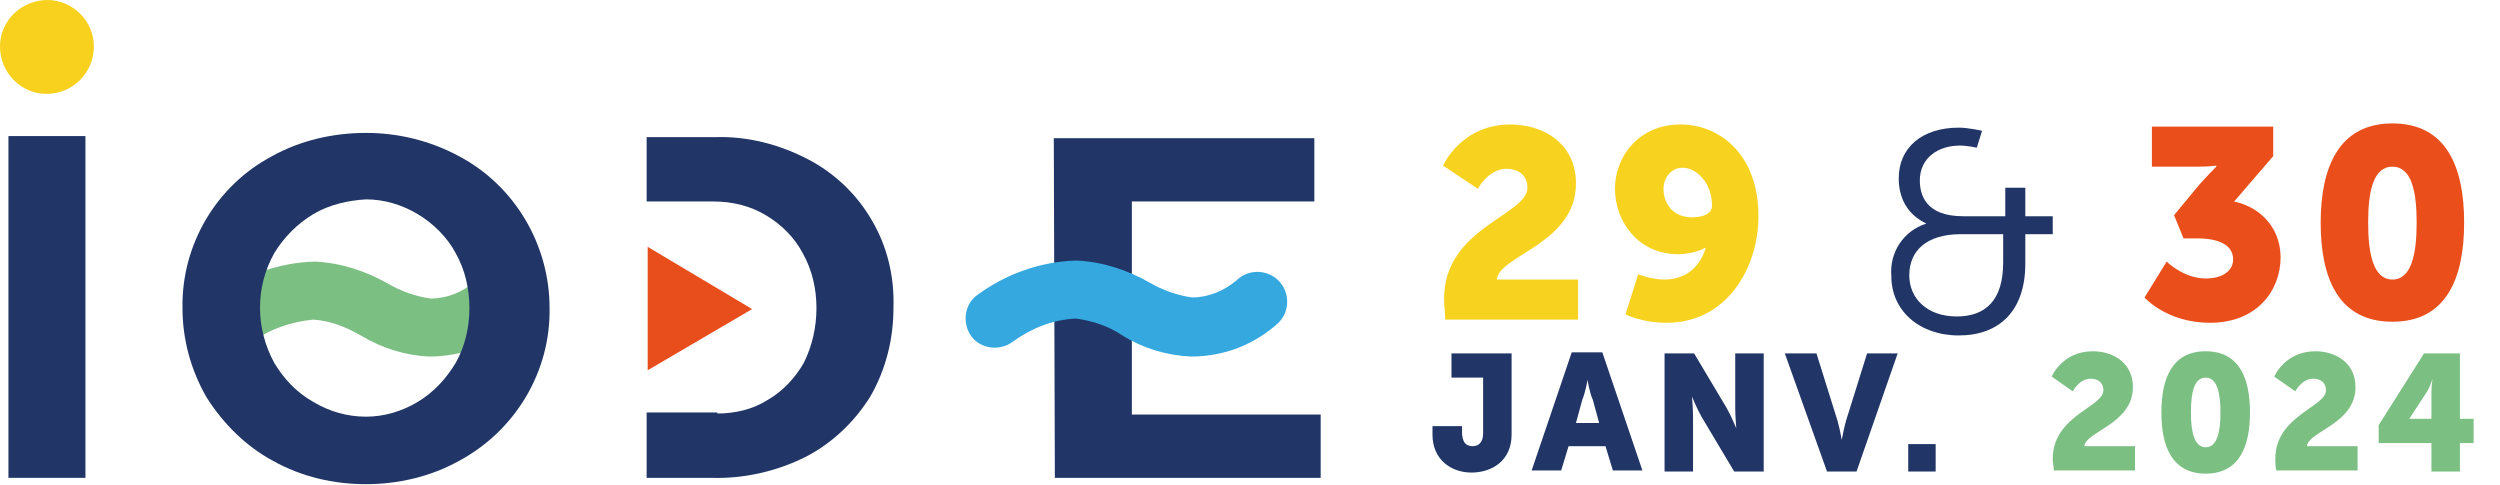 <?xml version="1.0" encoding="utf-8"?>
<!-- Generator: Adobe Illustrator 27.8.0, SVG Export Plug-In . SVG Version: 6.00 Build 0)  -->
<svg version="1.1" id="Calque_1" xmlns="http://www.w3.org/2000/svg" xmlns:xlink="http://www.w3.org/1999/xlink" x="0px" y="0px"
	 viewBox="0 0 237 46" style="enable-background:new 0 0 237 46;" xml:space="preserve">
<style type="text/css">
	.st0{fill:#213667;}
	.st1{fill:#35A8E0;}
	.st2{fill:#E84E1B;}
	.st3{fill:#7CBF83;}
	.st4{fill:#F7D11D;}
	.st5{fill:#F7D21E;}
	.st6{fill:#E94E1B;}
</style>
<g>
	<g id="E" transform="translate(-6)">
		<path id="Tracé_3520" class="st0" d="M105.9,13.1h24.7v6h-17.3v20.2h17.9v6H106L105.9,13.1L105.9,13.1z"/>
		<path id="Tracé_3521" class="st1" d="M118.9,33.8c-2.3-0.1-4.6-0.8-6.5-2c-1.3-0.9-2.9-1.4-4.4-1.6c-2.2,0.1-4.2,0.9-6,2.2
			c-1.2,0.9-3,0.7-3.9-0.5s-0.7-3,0.5-3.9c2.7-2,6-3.2,9.4-3.3c2.5,0.1,4.9,0.9,7,2.1c1.2,0.7,2.6,1.2,4,1.4c1.5,0,3-0.6,4.2-1.6
			c1.1-1.1,2.9-1.1,4,0c1.1,1.1,1.1,2.9,0,4l0,0C124.9,32.7,122,33.8,118.9,33.8"/>
	</g>
	<g id="D" transform="translate(-7)">
		<path id="Tracé_3519" class="st0" d="M75,39.2c1.7,0,3.4-0.4,4.8-1.3c1.4-0.8,2.6-2.1,3.4-3.5c0.8-1.6,1.2-3.4,1.2-5.2
			c0-1.8-0.4-3.6-1.3-5.2c-0.8-1.5-2-2.7-3.5-3.6s-3.2-1.3-5-1.3h-6.3V13h6.5c3.1-0.1,6.1,0.7,8.8,2.1c2.5,1.3,4.6,3.3,6,5.7
			c1.5,2.5,2.2,5.4,2.1,8.4c0,2.9-0.7,5.8-2.2,8.4C88,40,85.9,42,83.4,43.3c-2.8,1.4-5.9,2.1-9,2h-6.1v-6.2H75V39.2z"/>
		<path id="Tracé_3525" class="st2" d="M68.4,23.4v11.7l9.9-5.8L68.4,23.4z"/>
	</g>
	<g id="O" transform="translate(-5)">
		<path id="Tracé_3522" class="st3" d="M45.7,33.8c-2.3-0.1-4.5-0.8-6.5-2c-1.4-0.8-2.9-1.4-4.5-1.5c-2.1,0.2-4.2,0.9-5.9,2.2
			c-1.2,0.9-3,0.7-3.9-0.5s-0.7-3,0.5-3.9c2.7-2,6-3.2,9.4-3.3c2.5,0.1,4.9,0.9,7,2.1c1.2,0.7,2.6,1.2,4,1.4c1.6,0,3.1-0.6,4.3-1.7
			c1.1-1.1,2.9-1.1,4,0s1.1,2.9,0,3.9l0,0C51.7,32.7,48.8,33.8,45.7,33.8"/>
		<path id="Tracé_3524" class="st0" d="M48.5,14.8c5.3,2.8,8.6,8.4,8.6,14.4c0.1,6-3.2,11.6-8.6,14.5c-2.7,1.5-5.8,2.2-8.8,2.2
			c-3.1,0-6.1-0.7-8.8-2.2c-2.6-1.4-4.7-3.5-6.3-6c-1.5-2.6-2.3-5.5-2.3-8.5c-0.1-6,3.2-11.6,8.5-14.4c2.7-1.5,5.8-2.2,8.9-2.2
			C42.7,12.6,45.7,13.3,48.5,14.8 M34.7,20.3c-1.5,0.9-2.8,2.2-3.7,3.7c-1.8,3.2-1.8,7.1,0,10.4c0.9,1.5,2.1,2.8,3.7,3.7
			c1.5,0.9,3.2,1.4,5,1.4c1.7,0,3.4-0.5,4.9-1.4s2.7-2.2,3.6-3.7c0.9-1.6,1.3-3.4,1.3-5.2c0-1.8-0.4-3.6-1.3-5.2
			c-0.8-1.5-2.1-2.8-3.6-3.7c-1.5-0.9-3.2-1.4-4.9-1.4C38,19,36.2,19.4,34.7,20.3"/>
	</g>
	<g id="I">
		<rect id="Rectangle_347" x="0.8" y="12.9" class="st0" width="7.3" height="32.4"/>
		<path id="Tracé_3523" class="st4" d="M8.9,4.4C8.9,2,6.9,0,4.5,0S0,1.9,0,4.4s2,4.5,4.4,4.5l0,0l0,0C6.9,8.9,8.9,6.9,8.9,4.4"/>
	</g>
</g>
<g>
	<path class="st5" d="M136.9,28.3c0-6.7,7.9-7.9,7.9-10.5c0-1.3-1-1.8-2-1.8c-1.7,0-2.7,1.9-2.7,1.9l-3.3-2.2c0,0,1.7-3.9,6.4-3.9
		c3,0,6.2,1.7,6.2,5.6c0,5.7-7.3,6.8-7.5,9.1h7.7v3.8h-12.6C137,29.6,136.9,28.9,136.9,28.3z"/>
	<path class="st5" d="M154.1,29.8l1.2-3.8c0,0,1.2,0.5,2.5,0.5c2.1,0,3.4-1.3,3.9-3h-0.1c-0.4,0.3-1.6,0.6-2.5,0.6
		c-3.8,0-6-3.1-6-6.2c0-3.1,2.3-6.1,6.2-6.1c3.7,0,7.4,2.8,7.4,8.7c0,4.9-3,10.1-8.7,10.1C155.6,30.6,154.1,29.8,154.1,29.8z
		 M162.3,19.5c0-2.2-1.5-3.6-2.8-3.6c-1.1,0-1.8,1-1.8,2c0,1.3,0.8,2.7,2.7,2.7C161.4,20.6,162.3,20.3,162.3,19.5z"/>
</g>
<g>
	<path class="st0" d="M182.6,21.2L182.6,21.2c0-0.1-2.6-0.9-2.6-4.3c0-2.9,2.2-4.8,5.7-4.8c0.9,0,2.2,0.3,2.2,0.3l-0.5,1.6
		c0,0-0.9-0.2-1.6-0.2c-2.1,0-3.8,1.2-3.8,3.3c0,1.3,0.5,3.4,4.1,3.4h4v-2.7h1.9v2.7h2.6v1.7h-2.6V25c0,4.5-2.5,6.8-6.3,6.8
		c-3.8,0-6.4-2.4-6.4-5.6C179.1,24,180.4,21.9,182.6,21.2z M185.5,30c2.7,0,4.4-1.5,4.4-5.1v-2.7h-4c-3.3,0-4.9,1.6-4.9,3.9
		C181,28.3,182.7,30,185.5,30z"/>
</g>
<g>
	<path class="st6" d="M205.4,24.8c0,0,1.6,1.6,3.7,1.6c1.7,0,2.6-0.8,2.6-1.8c0-1.4-1.4-2-3.4-2H207l-0.9-2.2l2.4-2.9
		c0.9-1,1.6-1.7,1.6-1.7v-0.1c0,0-0.6,0.1-1.7,0.1H204v-3.8h11.5v2.8l-3.7,4.3c2.7,0.6,4.4,2.7,4.4,5.3c0,3.1-2.2,6.2-6.7,6.2
		c-4.1,0-6.2-2.4-6.2-2.4L205.4,24.8z"/>
	<path class="st6" d="M220,21.1c0-5.2,1.7-9.4,6.8-9.4s6.8,4.1,6.8,9.4s-1.7,9.4-6.8,9.4S220,26.4,220,21.1z M229.1,21.1
		c0-3-0.5-5.3-2.3-5.3s-2.3,2.3-2.3,5.3c0,3,0.5,5.4,2.3,5.4S229.1,24.1,229.1,21.1z"/>
</g>
<g>
	<g>
		<path class="st0" d="M135.9,40.4h2.7V41c0,0.4,0.1,0.7,0.2,0.9c0.2,0.3,0.5,0.4,0.8,0.4c0.6,0,1-0.4,1-1.2v-5.3h-3v-2.3h5.7v7.7
			c0,2.5-1.9,3.6-3.8,3.6s-3.7-1.2-3.7-3.6V40.4z"/>
		<path class="st0" d="M152.2,42.3h-3.5l-0.7,2.3h-2.8l3.8-11.2h2.9l3.8,11.2h-2.8L152.2,42.3z M150.5,36c0,0-0.2,1.2-0.5,1.9
			l-0.6,2.2h2.2l-0.6-2.2C150.7,37.3,150.5,36,150.5,36L150.5,36z"/>
		<path class="st0" d="M157.8,33.5h2.8l3.1,5.2c0.4,0.7,0.9,1.9,0.9,1.9h0c0,0-0.1-1.2-0.1-1.9v-5.2h2.7v11.2h-2.8l-3.1-5.2
			c-0.4-0.7-0.9-1.9-0.9-1.9h0c0,0,0.1,1.2,0.1,1.9v5.2h-2.7V33.5z"/>
		<path class="st0" d="M169.2,33.5h3l2,6.4c0.2,0.7,0.4,1.8,0.4,1.8h0c0,0,0.2-1.1,0.4-1.8l2-6.4h2.9L176,44.7h-2.8L169.2,33.5z"/>
		<path class="st0" d="M180.9,42.1h2.6v2.6h-2.6V42.1z"/>
		<path class="st3" d="M194.6,43.5c0-4.1,4.8-4.9,4.8-6.5c0-0.8-0.6-1.1-1.2-1.1c-1.1,0-1.7,1.2-1.7,1.2l-2-1.4c0,0,1-2.4,3.9-2.4
			c1.8,0,3.8,1,3.8,3.4c0,3.5-4.5,4.2-4.6,5.6h4.8v2.3h-7.7C194.7,44.2,194.6,43.9,194.6,43.5z"/>
		<path class="st3" d="M204.9,39.1c0-3.2,1-5.8,4.2-5.8s4.2,2.6,4.2,5.8c0,3.2-1,5.8-4.2,5.8S204.9,42.3,204.9,39.1z M210.5,39.1
			c0-1.8-0.3-3.3-1.4-3.3s-1.4,1.4-1.4,3.3c0,1.8,0.3,3.3,1.4,3.3S210.5,40.9,210.5,39.1z"/>
		<path class="st3" d="M215.7,43.5c0-4.1,4.8-4.9,4.8-6.5c0-0.8-0.6-1.1-1.2-1.1c-1.1,0-1.7,1.2-1.7,1.2l-2-1.4c0,0,1-2.4,3.9-2.4
			c1.8,0,3.8,1,3.8,3.4c0,3.5-4.5,4.2-4.6,5.6h4.8v2.3h-7.7C215.7,44.2,215.7,43.9,215.7,43.5z"/>
		<path class="st3" d="M225.5,40.3l4.3-6.8h3.4v6.2h1.3V42h-1.3v2.7h-2.7V42h-5V40.3z M230.5,39.7v-2.5c0-0.6,0.1-1.3,0.1-1.3h0
			c0,0-0.2,0.7-0.5,1.2l-1.7,2.6v0H230.5z"/>
	</g>
</g>
</svg>
